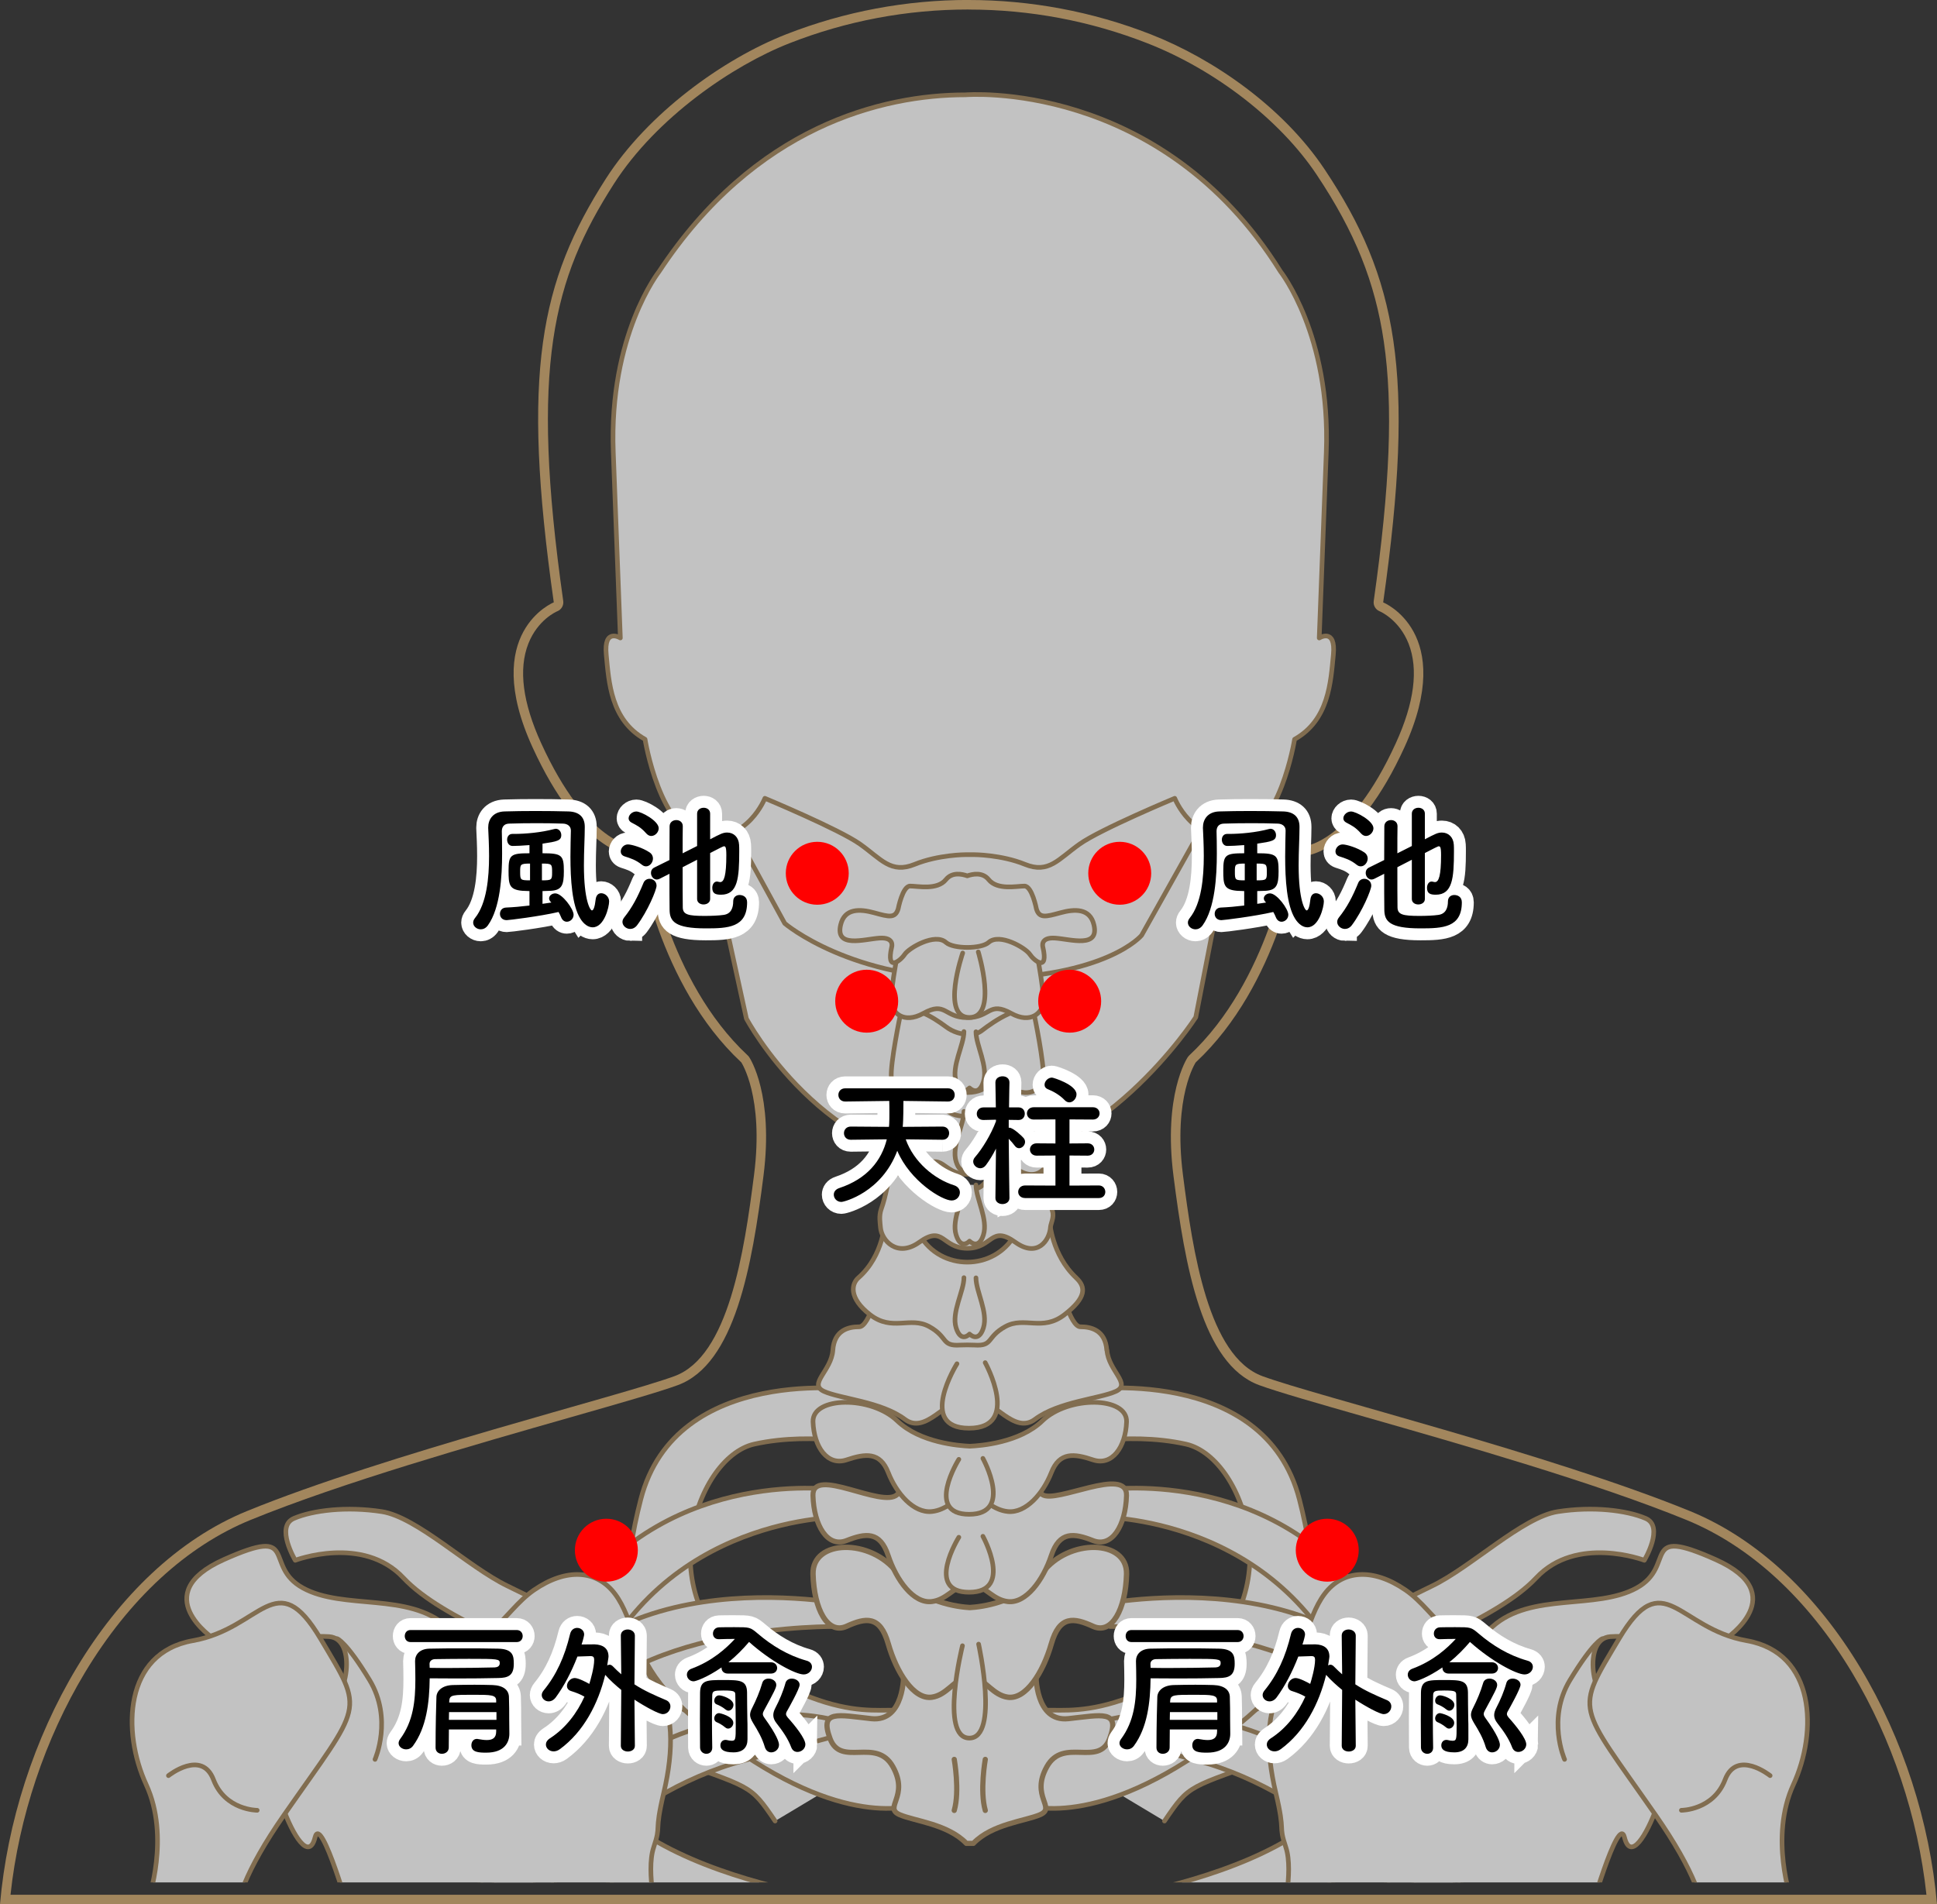 <?xml version="1.0" encoding="UTF-8"?><svg id="_イヤー_2" xmlns="http://www.w3.org/2000/svg" xmlns:xlink="http://www.w3.org/1999/xlink" viewBox="0 0 405.57 398.82"><rect x="0" y="0" width="405.57" height="398.82" fill="#333333" stroke="none"/><defs><style>.cls-1{opacity:.7;}.cls-2{stroke-width:1.05px;}.cls-2,.cls-3,.cls-4,.cls-5,.cls-6{stroke:#a2865d;stroke-linecap:round;stroke-linejoin:round;}.cls-2,.cls-3,.cls-4,.cls-6{fill:#fff;}.cls-3{stroke-width:1.09px;}.cls-7{fill:#a2865d;}.cls-4,.cls-5{stroke-width:.97px;}.cls-8{clip-path:url(#clippath);}.cls-9,.cls-5,.cls-10{fill:none;}.cls-10{stroke:#fff;stroke-width:5px;}.cls-6{stroke-width:1.13px;}.cls-11{fill:red;}</style><clipPath id="clippath"><rect class="cls-9" x="26.55" y="19.3" width="352.47" height="374.94"/></clipPath></defs><g id="_イヤー_1-2"><g><g><g><g class="cls-1"><g class="cls-8"><g><g><g><path class="cls-4" d="M176.45,372.9c-12.17-7.08-39.05-14.72-45-22.92-5.94-8.21-16.98-13.87-25.19-17.83-8.21-3.96-18.96-14.43-26.32-15.57-7.36-1.13-14.43-.28-18.4,1.42-3.96,1.7,.28,8.77,.28,8.77,0,0,14.15-5.38,22.64,3.68s28.3,15,33.96,20.94,1.7,9.62,20.38,16.41c18.68,6.79,18.11,5.66,23.49,13.58"/><path class="cls-4" d="M229.66,372.9c12.17-7.08,39.05-14.72,45-22.92,5.94-8.21,16.98-13.87,25.19-17.83s18.96-14.43,26.32-15.57,14.43-.28,18.4,1.42-.28,8.77-.28,8.77c0,0-14.15-5.38-22.64,3.68s-28.3,15-33.96,20.94-1.7,9.62-20.38,16.41c-18.68,6.79-18.11,5.66-23.49,13.58"/></g><g><g><path class="cls-4" d="M179.72,291.12s-38.21-5.66-45.56,22.92c-7.36,28.58,.57,40.19,23.77,54.9,23.21,14.72,35.38,8.49,35.38,8.49,0,0,7.08-11.89,.57-17.26s-12.17,3.4-35.38-10.19c-23.21-13.58-13.3-44.71-.57-47.54,12.74-2.83,26.04,.57,26.04,.57l-4.25-11.89Z"/><path class="cls-4" d="M226.51,291.12s38.21-5.66,45.56,22.92c7.36,28.58-.57,40.19-23.77,54.9s-35.38,8.49-35.38,8.49c0,0-7.08-11.89-.57-17.26,6.51-5.38,12.17,3.4,35.38-10.19,23.21-13.58,13.3-44.71,.57-47.54-12.74-2.83-26.04,.57-26.04,.57l4.25-11.89Z"/></g><g><path class="cls-4" d="M175.47,312.06s-34.53-5.38-55.47,23.49c-20.94,28.87-7.36,47.83,7.92,58.86,15.28,11.04,45.28,14.15,45.28,14.15l4.25-10.47s-69.05-8.49-54.05-44.71c15-36.22,52.92-35.66,52.92-35.66l-.85-5.66Z"/><path class="cls-4" d="M230.97,312.06s34.53-5.38,55.47,23.49c20.94,28.87,7.36,47.83-7.92,58.86s-45.28,14.15-45.28,14.15l-4.25-10.47s69.05-8.49,54.05-44.71c-15-36.22-52.92-35.66-52.92-35.66l.85-5.66Z"/></g><g><path class="cls-4" d="M179.44,336.4s-54.34-12.17-71.32,26.32c-16.98,38.49,10.19,51.51,10.19,51.51l6.23-8.49s-26.91-6.6-7.08-42.73c12.74-23.21,57.73-22.36,57.73-22.36l4.25-4.25Z"/><path class="cls-4" d="M228.19,336.4s54.34-12.17,71.32,26.32-10.19,51.51-10.19,51.51l-6.23-8.49s26.91-6.6,7.08-42.73c-12.74-23.21-57.73-22.36-57.73-22.36l-4.25-4.25Z"/></g><g><path class="cls-4" d="M175.47,360.45s-19.24-6.51-44.43,8.21c-25.19,14.72-33.68,30.28-33.68,30.28h14.72s16.41-22.92,43.87-30.28l21.23-5.66-1.7-2.55Z"/><path class="cls-4" d="M230.94,360.45s19.24-6.51,44.43,8.21,33.68,30.28,33.68,30.28h-14.72s-16.41-22.92-43.87-30.28l-21.23-5.66,1.7-2.55Z"/></g></g><g><g><g><path class="cls-3" d="M223.69,359.94c-6.99,.76-6.78-9.3-6.78-9.3l-13.12-1.52h-1.46l-13.12,1.52s.21,10.06-6.78,9.3c-6.99-.76-10.89-1.9-8.63,4.18,2.26,6.07,9.66-.38,13.15,5.88,3.49,6.26-2.05,8.54,1.44,10.06,3.06,1.33,10.04,1.93,13.95,6h1.46c3.9-4.07,10.89-4.67,13.95-6,3.49-1.52-2.05-3.8,1.44-10.06,3.49-6.26,10.89,.19,13.15-5.88,2.26-6.07-1.64-4.93-8.63-4.18Z"/><path class="cls-6" d="M218.24,329.4c-4.73,6.27-12.96,7.15-15.18,7.27-2.22-.12-10.45-1-15.18-7.27-5.5-7.29-17.84-7.03-17.65,.26s3.04,12.76,7.02,10.94c3.99-1.82,7.02-2.34,8.73,3.65,1.71,5.99,5.31,11.72,9.11,11.2,3.06-.42,4.64-3.54,7.02-4.06h1.89c2.39,.52,3.97,3.64,7.02,4.06,3.8,.52,7.4-5.21,9.11-11.2s4.75-5.47,8.73-3.65c3.99,1.82,6.83-3.65,7.02-10.94,.19-7.29-12.15-7.55-17.65-.26Z"/><path class="cls-2" d="M218.24,313c-15.17-11.29-12.4,1.28-14.62,1.38-2.22-.11-1.98-14.54-15.75-1.38-3.13,3-17.84-6.05-17.65,.22s3.04,10.99,7.02,9.42c3.99-1.57,7.02-2.02,8.73,3.14,1.71,5.16,5.31,10.09,9.11,9.64,3.06-.36,4.64-3.05,7.02-3.5h1.89c2.39,.44,3.97,3.13,7.02,3.5,3.8,.45,7.4-4.48,9.11-9.64s4.75-4.71,8.73-3.14c3.99,1.57,6.83-3.14,7.02-9.42s-14.9,1.82-17.65-.22Z"/><path class="cls-4" d="M218.24,297.58c-4.73,4.57-12.96,5.21-15.18,5.3-2.22-.09-10.45-.73-15.18-5.3-5.5-5.31-17.84-5.12-17.65,.19,.19,5.31,3.04,9.3,7.02,7.97,3.99-1.33,7.02-1.71,8.73,2.66,1.71,4.37,5.31,8.54,9.11,8.16,3.06-.31,4.64-2.58,7.02-2.96h1.89c2.39,.38,3.97,2.65,7.02,2.96,3.8,.38,7.4-3.8,9.11-8.16s4.75-3.99,8.73-2.66c3.99,1.33,6.83-2.66,7.02-7.97,.19-5.31-12.15-5.5-17.65-.19Z"/><g><path class="cls-4" d="M147.15,171.53l9.13,41.79s16.33,30.72,46.49,30.72c27.67,0,47.6-30.99,47.6-30.99l8.58-44s-17.71-9.13-53.13-9.13-58.67,11.62-58.67,11.62Z"/><path class="cls-4" d="M152.96,172.63l11.35,20.76s13.84,11.9,40.68,11.62c26.84-.28,34.04-9.13,34.04-9.13l14.11-25.18s-9.41-13.84-30.16-13.84-44.83-1.94-56.18,3.6c-11.35,5.53-13.84,12.18-13.84,12.18Z"/><path class="cls-4" d="M276.22,133.61s.55-14.39,1.48-38.93c.92-24.54-9.59-37.82-9.59-37.82-25.23-40.41-65.95-37-65.96-37-17.41,0-44.11,6.58-64.15,37,0,0-10.52,13.28-9.59,37.82,.92,24.54,1.48,38.93,1.48,38.93,0,0-3.51-2.21-2.95,3.51,.55,5.72,.92,13.65,8.12,17.71,0,0,3.14,19.56,12.36,20.48,9.22,.92,12.73-8.12,12.73-8.12,0,0,15.5,6.46,19.92,9.59,4.43,3.14,6.46,6.27,11.44,4.24,4.98-2.03,10.7-2.03,10.7-2.03h1.7s5.72,0,10.7,2.03c4.98,2.03,7.01-1.11,11.44-4.24,4.43-3.14,19.92-9.59,19.92-9.59,0,0,3.51,9.04,12.73,8.12,9.22-.92,12.36-20.48,12.36-20.48,7.2-4.06,7.56-11.99,8.12-17.71,.55-5.72-2.95-3.51-2.95-3.51Z"/></g><g><path class="cls-4" d="M231.74,282.79c-.31-4.3-3.38-4.92-5.53-4.92s-4.3-8.91-4.3-8.91l-18.85,2.36-18.85-2.36s-2.15,8.91-4.3,8.91-5.23,.61-5.53,4.92-5.23,7.07-1.84,8.61,11.99,2.15,16.91,5.84c4.37,3.28,8.49-4.11,12.81-4.3h1.64c4.31,.19,8.44,7.57,12.81,4.3,4.92-3.69,13.53-4.3,16.91-5.84,3.38-1.54-1.54-4.3-1.84-8.61Z"/><path class="cls-4" d="M225.34,267.62c-5.19-4.85-5.57-11.87-5.57-11.87,0,0-4.33-5.25-6.49,1.1-.21,.62-.49,1.21-.81,1.78-4.34,7.6-15.54,7.6-19.88,0-.33-.57-.6-1.17-.81-1.78-2.16-6.35-6.49-1.1-6.49-1.1,0,0-.22,7.19-5.57,11.87-1.37,1.2-2.16,4.14,2.47,7.73,4.64,3.59,8.35,.28,12.37,2.48,4.02,2.21,2.47,4.14,6.49,3.87,.64-.04,2.32-.04,2.95,0,4.02,.28,2.47-1.66,6.49-3.87,4.02-2.21,7.73,1.1,12.37-2.48,4.64-3.59,4.54-5.8,2.47-7.73Z"/><path class="cls-4" d="M217.89,238.47c-2.34-4.36-8.16-.23-9.4,4.61-.26,1.01-1.41,4.36-3.21,5.49-1.55,.97-4.38,.83-5.65,.3-2.72-1.14-2.97-3.24-3.39-5.44-.92-4.8-7.03-8.74-9.06-4.96,0,0-.79,9.54-2.66,14.73-.53,1.47-.23,2.95-.17,3.81,.19,2.77,3.51,6.46,8.12,3.16,5.17-3.7,4.71,1.22,10.03,1.27h.07c5.32-.05,4.86-4.97,10.03-1.27,4.62,3.31,7.16-.39,7.35-3.16,.05-.74,.82-2.13,.41-3.35-1.87-5.64-2.47-15.18-2.47-15.18Z"/><path class="cls-4" d="M217.89,222.97c-2.34-4.36-8.16-.23-9.4,4.61-.26,1.01-1.41,4.36-3.21,5.49-1.55,.97-4.38,.83-5.65,.3-2.72-1.14-2.97-3.24-3.39-5.44-.92-4.8-7.03-8.74-9.06-4.96,0,0-2.34,14.46-2.06,18.53,.19,2.77,2.73,6.47,7.35,3.16,5.17-3.7,4.71,1.22,10.03,1.27h.07c5.32-.05,4.86-4.97,10.03-1.27,4.62,3.31,7.16-.39,7.35-3.16,.28-4.07-2.06-18.53-2.06-18.53Z"/><path class="cls-4" d="M216.57,212.57c-2.14-3.08-8.52,1.35-10.99,3.26-.68,.52-1.5,.81-2.35,.83h-.06c-1.84,.04-3.64-.52-5.11-1.63-2.82-2.11-7.69-5.13-9.55-2.46,0,0-2.14,10.22-1.88,13.1,.17,1.96,2.5,4.57,6.71,2.24,4.72-2.62,4.3,.86,9.16,.9h.07c4.86-.03,4.44-3.51,9.16-.9,4.22,2.34,6.54-.28,6.71-2.24,.25-2.87-1.88-13.1-1.88-13.1Z"/><path class="cls-4" d="M216.57,196.89c-2.68-3.86-8.62-5.09-14-5.2h-.07c-5.38,.11-11.32,1.35-14,5.2,0,0-2.14,10.22-1.88,13.1,.17,1.96,2.5,4.57,6.71,2.24,4.72-2.62,4.3,.86,9.16,.9h.07c4.86-.03,4.44-3.51,9.16-.9,4.22,2.34,6.54-.28,6.71-2.24,.25-2.87-1.88-13.1-1.88-13.1Z"/><path class="cls-4" d="M229.04,193.67c-.83-3.48-4.01-3.33-7.04-2.5-3.03,.83-4.39,1.21-5-.83,0,0-.91-4.77-2.5-4.77s-5.68,.91-7.5-1.36c-1.28-1.6-3.36-1.17-4.47-.78-1.11-.39-3.18-.83-4.47,.78-1.82,2.27-5.91,1.36-7.5,1.36s-2.5,4.77-2.5,4.77c-.61,2.04-1.97,1.67-5,.83-3.03-.83-6.21-.98-7.04,2.5-1.19,4.97,4.85,3.03,8.1,2.8,3.26-.23,2.58,1.89,2.58,1.89-1.21,5.3,1.82,2.88,2.73,1.51,.91-1.36,6.36-4.54,8.63-2.5,1.56,1.4,7.38,1.4,8.94,0,2.27-2.04,7.73,1.14,8.63,2.5,.91,1.36,3.94,3.79,2.73-1.51,0,0-.68-2.12,2.58-1.89,3.26,.23,9.29,2.17,8.1-2.8Z"/></g><path class="cls-4" d="M201.57,199.59s-4.65,13.5,1.4,13.5,1.86-13.73,1.86-13.73"/><path class="cls-4" d="M200.37,285.61s-8.44,13.5,2.53,13.5,3.38-13.73,3.38-13.73"/><path class="cls-4" d="M201.83,216.04c0,2.86-2.66,7.25-1.64,10.51,1.02,3.27,2.81,1.3,2.81,1.3,0,0,1.89,1.96,2.91-1.3,1.02-3.27-1.56-7.61-1.56-10.47"/><path class="cls-4" d="M201.83,232.77c0,2.86-2.66,7.25-1.64,10.51,1.02,3.27,2.81,1.3,2.81,1.3,0,0,1.89,1.96,2.91-1.3,1.02-3.27-1.56-7.61-1.56-10.47"/><path class="cls-4" d="M201.83,248.12c0,2.86-2.66,7.25-1.64,10.51,1.02,3.27,2.81,1.3,2.81,1.3,0,0,1.89,1.96,2.91-1.3,1.02-3.27-1.56-7.61-1.56-10.47"/><path class="cls-4" d="M201.83,267.58c0,2.86-2.66,7.25-1.64,10.51,1.02,3.27,2.81,1.3,2.81,1.3,0,0,1.89,1.96,2.91-1.3,1.02-3.27-1.56-7.61-1.56-10.47"/></g><path class="cls-4" d="M200.76,305.63s-7.19,11.51,2.16,11.51,2.88-11.71,2.88-11.71"/><path class="cls-4" d="M200.76,321.95s-7.19,11.51,2.16,11.51,2.88-11.71,2.88-11.71"/><path class="cls-4" d="M201.52,344.67s-4.82,19.34,1.45,19.34,1.93-19.68,1.93-19.68"/></g><g><path class="cls-3" d="M199.8,368.47s1.18,6.61,0,10.69"/><path class="cls-3" d="M206.3,368.47s-1.18,6.61,0,10.69"/></g></g></g><g><g><path class="cls-4" d="M44.74,343.19s-14.01-9.34,2.12-16.56c16.13-7.22,8.07,1.27,16.56,5.94s22.07,.85,30.14,8.07,11.46-2.97,18.25-7.64c6.79-4.67,13.16-4.25,16.98,.85s4.67,14.01,8.49,19.1c3.82,5.09,3.82,13.58,1.7,22.5s-.42,6.37-2.12,11.46,.85,15.28,.85,15.28H73.61s-6.37-22.5-7.64-17.4-4.67-.42-6.79-6.37,4.25-21.65,8.91-21.65,6.79-13.58,.85-14.01c-5.94-.42-16.56,1.7-18.68,4.25s-5.52-3.82-5.52-3.82Z"/><path class="cls-5" d="M78.52,368.47s3.77-8.49-1.13-16.6c-4.91-8.11-6.79-8.68-6.79-8.68"/></g><g><path class="cls-4" d="M361.36,343.19s14.01-9.34-2.12-16.56c-16.13-7.22-8.07,1.27-16.56,5.94-8.49,4.67-22.07,.85-30.14,8.07-8.07,7.22-11.46-2.97-18.25-7.64s-13.16-4.25-16.98,.85c-3.82,5.09-4.67,14.01-8.49,19.1-3.82,5.09-3.82,13.58-1.7,22.5s.42,6.37,2.12,11.46-.85,15.28-.85,15.28h64.1s6.37-22.5,7.64-17.4,4.67-.42,6.79-6.37c2.12-5.94-4.25-21.65-8.91-21.65s-6.79-13.58-.85-14.01c5.94-.42,16.56,1.7,18.68,4.25s5.52-3.82,5.52-3.82Z"/><path class="cls-5" d="M327.59,368.47s-3.77-8.49,1.13-16.6c4.91-8.11,6.79-8.68,6.79-8.68"/></g></g><g><path class="cls-4" d="M31.03,397.95s4.67-13.16-.42-24.2c-5.09-11.04-4.67-27.59,9.76-30.14,14.43-2.55,17.4-16.13,26.74-.42,9.34,15.71,8.91,13.16-7.64,36.93-16.56,23.77-8.07,27.59-8.07,27.59l-20.38-9.76Z"/><path class="cls-4" d="M375.08,397.95s-4.67-13.16,.42-24.2c5.09-11.04,4.67-27.59-9.76-30.14s-17.4-16.13-26.74-.42c-9.34,15.71-8.91,13.16,7.64,36.93,16.56,23.77,8.07,27.59,8.07,27.59l20.38-9.76Z"/></g></g><path class="cls-5" d="M35.27,371.87s6.98-5.57,9.43,.85,9.15,6.41,9.15,6.41"/><path class="cls-5" d="M370.63,371.87s-6.98-5.57-9.43,.85-9.15,6.41-9.15,6.41"/></g></g><path class="cls-7" d="M202.79,2c12.89,0,25.49,2.38,37.45,7.06,14.28,5.59,27.86,16.14,35.44,27.52,8.03,12.04,12.24,22.51,14.07,34.99,1.96,13.39,1.31,30.14-2.12,54.31-.13,.9,.38,1.78,1.22,2.13,.17,.07,4.12,1.78,6.09,6.81,2.09,5.35,1.19,12.36-2.69,20.84-9.65,21.13-19.16,21.74-20.22,21.74h-.05s-.02,0,0,0c-.07,0-.14-.01-.21-.01-.98,0-1.83,.72-1.98,1.71-.04,.26-3.99,26.27-20.79,41.94-.11,.11-.21,.22-.3,.35-.21,.32-5.15,7.95-3,24.85,2.41,18.9,5.97,39.44,17.94,43.85,3.9,1.43,12.04,3.76,22.36,6.71,20.21,5.78,47.9,13.69,67.07,21.51,13.42,5.48,25.43,16.54,34.72,32,8.33,13.85,13.82,30.29,15.57,46.51H2.2c1.75-16.23,7.24-32.66,15.57-46.51,9.3-15.46,21.3-26.52,34.72-32,19.17-7.83,46.86-15.74,67.07-21.51,10.32-2.95,18.47-5.28,22.36-6.71,11.97-4.41,15.54-24.94,17.94-43.85,2.15-16.9-2.78-24.54-3-24.85-.09-.13-.19-.25-.3-.35-16.8-15.66-20.75-41.68-20.79-41.94-.14-.99-.96-1.72-1.94-1.72-.07,0-.14,0-.21,.01-.02,0-.05,0-.09,0-1.05,0-10.57-.61-20.22-21.74-3.87-8.48-4.78-15.49-2.69-20.84,1.97-5.03,5.92-6.74,6.08-6.8,.85-.34,1.36-1.23,1.23-2.14-7-49.3-2.15-67.46,10.63-87.4,8.89-13.86,24.86-24.76,36.76-29.42,11.96-4.69,24.57-7.06,37.45-7.06m0-2c-12.96,0-25.93,2.4-38.18,7.2-13.21,5.18-28.94,16.53-37.71,30.2-13.79,21.51-17.77,40.59-10.93,88.76,0,0-15.46,6.24-4.46,30.33,10.01,21.92,20.27,22.9,22.04,22.9,.17,0,.27,0,.27,0,0,0,3.87,26.76,21.41,43.11,0,0,4.76,7.14,2.68,23.49-2.08,16.35-5.35,38.06-16.65,42.22-11.3,4.16-60.36,16.35-89.5,28.25C22.6,328.35,2.97,364.63,0,398.82H405.57c-2.97-34.19-22.6-70.47-51.74-82.36-29.14-11.89-78.2-24.08-89.5-28.25-11.3-4.16-14.57-25.87-16.65-42.22-2.08-16.35,2.68-23.49,2.68-23.49,17.54-16.35,21.41-43.11,21.41-43.11,0,0,.09,0,.27,0,1.76,0,12.02-.98,22.03-22.9,11-24.08-4.46-30.33-4.46-30.33,6.84-48.17,2.9-67.94-12.26-90.69-8.64-12.97-23.16-23.09-36.38-28.27-12.26-4.8-25.22-7.2-38.18-7.2h0Z"/></g><g><g><circle class="cls-11" cx="126.96" cy="324.66" r="6.59"/><g><g><path class="cls-10" d="M86.49,365.62c-.39,.54-.93,.75-1.44,.75-.84,0-1.59-.57-1.59-1.29,0-.27,.09-.54,.3-.84,2.79-3.75,3.21-8.04,3.21-12.54,0-1.26-.03-2.52-.06-3.78v-.06c0-1.35,.96-2.52,2.97-2.58,2.1-.06,4.59-.06,7.11-.06s5.07,0,7.29,.06c3.15,.06,3.3,1.53,3.3,3.18,0,2.52-1.26,2.94-3.27,2.97-2.58,.06-5.46,.09-8.64,.09-1.83,0-3.72-.03-5.7-.03-.06,5.13-.69,10.32-3.48,14.13Zm-.54-21.72c-.81,0-1.2-.63-1.2-1.26s.39-1.26,1.2-1.26h22.26c.81,0,1.23,.63,1.23,1.26s-.42,1.26-1.23,1.26h-22.26Zm4.02,5.4c1.47,.03,2.88,.03,4.26,.03,3.48,0,6.6-.06,9.33-.12,.45-.03,1.08-.15,1.08-.9,0-.87-.36-.9-6.45-.9-2.46,0-4.86,.03-7.05,.06-.69,0-1.2,.39-1.2,.99v.06l.03,.78Zm16.68,13.77v.06c0,1.71-.99,3.93-4.83,3.93-1.56,0-3.12-.06-3.12-1.56,0-.66,.39-1.32,1.14-1.32,.06,0,.15,0,.24,.03,.66,.12,1.29,.21,1.86,.21,1.11,0,1.95-.39,1.95-1.77v-.45h-9.9c0,1.35-.03,2.7-.03,3.78,0,.87-.72,1.32-1.44,1.32-.66,0-1.32-.42-1.32-1.29,0-4.56,.12-9,.18-10.65,.06-1.23,1.17-2.4,3.45-2.46,1.38-.03,2.94-.06,4.53-.06,1.29,0,2.58,.03,3.78,.06,2.34,.09,3.36,1.11,3.42,2.43,.06,1.35,.06,3.6,.06,4.77l.03,2.97Zm-2.7-4.5h-9.93c0,.54-.03,1.08-.03,1.62h9.96v-1.62Zm-.06-2.43c0-1.17-1.08-1.2-4.71-1.2-4.26,0-5.01,0-5.1,1.2l-.03,.42h9.84v-.42Z"/><path class="cls-10" d="M130.08,353.92c-1.14-.93-2.28-1.95-3.33-3.12l-.03-.03c-1.47,6.03-4.5,11.91-9.51,15.57-.45,.33-.9,.45-1.29,.45-.93,0-1.62-.66-1.62-1.44,0-.42,.24-.9,.84-1.29,3.36-2.16,5.73-5.4,7.23-8.73-.9-.51-1.74-.84-2.79-1.17-.6-.18-.87-.6-.87-1.08,0-.78,.72-1.65,1.62-1.65,.78,0,2.43,.87,3.06,1.23,.24-.75,1.02-3.42,1.02-5.04,0-.54-.18-.78-.75-.78h-.09s-1.5,.06-2.67,.09c-1.26,3.27-2.85,6.27-4.53,8.55-.45,.6-.99,.84-1.5,.84-.78,0-1.44-.6-1.44-1.32,0-.3,.12-.63,.39-.96,2.64-3.21,4.41-7.05,5.55-11.85,.21-.87,.84-1.26,1.47-1.26,.75,0,1.47,.54,1.47,1.38,0,.15-.18,1.05-.54,2.1,1.14-.03,2.28-.03,2.76-.03,1.65,.06,2.88,.78,2.88,2.55,0,.09,0,.18-.27,1.86,.15-.09,.33-.15,.48-.15,.24,0,.48,.12,.69,.33,.6,.63,1.2,1.17,1.77,1.68l-.09-8.1v-.03c0-.84,.72-1.26,1.44-1.26s1.5,.45,1.5,1.29l-.09,10.2c2.07,1.35,4.2,2.28,6.6,3.3,.66,.27,.93,.81,.93,1.32,0,.81-.63,1.62-1.59,1.62-.84,0-3.75-1.59-5.94-3.03l.09,9.66c0,.81-.75,1.2-1.47,1.2s-1.47-.39-1.47-1.2l.09-11.7Z"/><path class="cls-10" d="M152.4,350.5c-.87,0-1.32-.57-1.32-1.17v-.12c-3.09,2.13-5.43,2.91-5.85,2.91-.84,0-1.41-.69-1.41-1.38,0-.51,.3-1.02,.96-1.26,4.38-1.62,7.29-4.29,9.09-6.24-1.23,0-2.52,.03-3.33,.06h-.06c-.81,0-1.2-.57-1.2-1.17,0-.63,.42-1.29,1.29-1.32,.99-.03,2.13-.03,3.24-.03,3.18,0,3.27,0,4.86,1.35,2.88,2.46,6.27,4.56,10.23,5.67,.78,.21,1.11,.75,1.11,1.29,0,.78-.69,1.59-1.74,1.59-1.68,0-6.87-2.73-11.43-6.81-1.2,1.41-2.64,2.91-4.32,4.26h8.88c.87,0,1.32,.6,1.32,1.2s-.45,1.17-1.32,1.17h-9Zm-3.27,15.54c0,.84-.6,1.26-1.23,1.26s-1.29-.45-1.32-1.29c0-1.65-.03-3.72-.03-5.79s.03-4.14,.03-5.76c.06-2.61,1.47-2.61,4.89-2.61s4.89,.03,4.95,2.55c0,.45,.03,4.74,.06,5.7,.03,.51,.03,1.32,.03,2.13v2.04c0,1.65-.9,2.73-2.94,2.73-2.25,0-2.73-.72-2.73-1.47,0-.6,.39-1.14,1.05-1.14,.09,0,.21,0,.3,.03,.36,.09,.69,.15,.99,.15,.84,0,.87-.27,.87-3.18,0-2.1-.06-4.68-.09-6.39,0-.75-.12-.96-2.49-.96-2.04,0-2.28,.12-2.34,.96-.03,1.29-.06,3.03-.06,4.83,0,2.19,.03,4.47,.06,6.18v.03Zm2.79-8.01c-.72-.6-1.47-.93-1.86-1.08-.36-.12-.51-.45-.51-.78,0-.51,.39-1.11,1.02-1.11s3,.75,3,1.98c0,.63-.48,1.23-1.05,1.23-.21,0-.39-.09-.6-.24Zm-.06,3.75c-.72-.6-1.44-.96-1.83-1.11-.33-.15-.48-.45-.48-.78,0-.51,.39-1.11,1.02-1.11,.12,0,2.97,.63,2.97,2.04,0,.63-.51,1.2-1.08,1.2-.18,0-.39-.06-.6-.24Zm9.63,5.22c-.57,0-1.11-.33-1.35-1.11-.57-1.92-1.44-3.39-2.49-5.1-.39-.66-.6-1.17-.6-1.65s.18-.96,.48-1.53c.75-1.47,1.56-3.36,2.07-5.13,.18-.66,.75-.93,1.32-.93,.78,0,1.62,.51,1.62,1.32,0,.6-.45,1.44-2.61,5.43-.15,.27-.21,.48-.21,.66,0,.3,.15,.54,.36,.84,2.61,3.6,3.03,5.1,3.03,5.61,0,.93-.81,1.59-1.62,1.59Zm7.14-1.68c0,.93-.84,1.59-1.65,1.59-.54,0-1.05-.27-1.32-.99-.69-1.83-1.8-3.39-3.06-5.01-.48-.6-.69-1.17-.69-1.71,0-.51,.18-1.02,.48-1.59,.78-1.47,1.62-3.45,2.07-5.13,.18-.66,.75-.93,1.32-.93,.81,0,1.65,.51,1.65,1.29,0,.84-2.31,4.92-2.61,5.46-.18,.27-.24,.51-.24,.69,0,.24,.15,.45,.36,.72,1.47,1.62,3.69,4.38,3.69,5.61Z"/></g><g><path d="M86.49,365.62c-.39,.54-.93,.75-1.44,.75-.84,0-1.59-.57-1.59-1.29,0-.27,.09-.54,.3-.84,2.79-3.75,3.21-8.04,3.21-12.54,0-1.26-.03-2.52-.06-3.78v-.06c0-1.35,.96-2.52,2.97-2.58,2.1-.06,4.59-.06,7.11-.06s5.07,0,7.29,.06c3.15,.06,3.3,1.53,3.3,3.18,0,2.52-1.26,2.94-3.27,2.97-2.58,.06-5.46,.09-8.64,.09-1.83,0-3.72-.03-5.7-.03-.06,5.13-.69,10.32-3.48,14.13Zm-.54-21.72c-.81,0-1.2-.63-1.2-1.26s.39-1.26,1.2-1.26h22.26c.81,0,1.23,.63,1.23,1.26s-.42,1.26-1.23,1.26h-22.26Zm4.02,5.4c1.47,.03,2.88,.03,4.26,.03,3.48,0,6.6-.06,9.33-.12,.45-.03,1.08-.15,1.08-.9,0-.87-.36-.9-6.45-.9-2.46,0-4.86,.03-7.05,.06-.69,0-1.2,.39-1.2,.99v.06l.03,.78Zm16.68,13.77v.06c0,1.71-.99,3.93-4.83,3.93-1.56,0-3.12-.06-3.12-1.56,0-.66,.39-1.32,1.14-1.32,.06,0,.15,0,.24,.03,.66,.12,1.29,.21,1.86,.21,1.11,0,1.95-.39,1.95-1.77v-.45h-9.9c0,1.35-.03,2.7-.03,3.78,0,.87-.72,1.32-1.44,1.32-.66,0-1.32-.42-1.32-1.29,0-4.56,.12-9,.18-10.65,.06-1.23,1.17-2.4,3.45-2.46,1.38-.03,2.94-.06,4.53-.06,1.29,0,2.58,.03,3.78,.06,2.34,.09,3.36,1.11,3.42,2.43,.06,1.35,.06,3.6,.06,4.77l.03,2.97Zm-2.7-4.5h-9.93c0,.54-.03,1.08-.03,1.62h9.96v-1.62Zm-.06-2.43c0-1.17-1.08-1.2-4.71-1.2-4.26,0-5.01,0-5.1,1.2l-.03,.42h9.84v-.42Z"/><path d="M130.08,353.92c-1.14-.93-2.28-1.95-3.33-3.12l-.03-.03c-1.47,6.03-4.5,11.91-9.51,15.57-.45,.33-.9,.45-1.29,.45-.93,0-1.62-.66-1.62-1.44,0-.42,.24-.9,.84-1.29,3.36-2.16,5.73-5.4,7.23-8.73-.9-.51-1.74-.84-2.79-1.17-.6-.18-.87-.6-.87-1.08,0-.78,.72-1.65,1.62-1.65,.78,0,2.43,.87,3.06,1.23,.24-.75,1.02-3.42,1.02-5.04,0-.54-.18-.78-.75-.78h-.09s-1.5,.06-2.67,.09c-1.26,3.27-2.85,6.27-4.53,8.55-.45,.6-.99,.84-1.5,.84-.78,0-1.44-.6-1.44-1.32,0-.3,.12-.63,.39-.96,2.64-3.21,4.41-7.05,5.55-11.85,.21-.87,.84-1.26,1.47-1.26,.75,0,1.47,.54,1.47,1.38,0,.15-.18,1.05-.54,2.1,1.14-.03,2.28-.03,2.76-.03,1.65,.06,2.88,.78,2.88,2.55,0,.09,0,.18-.27,1.86,.15-.09,.33-.15,.48-.15,.24,0,.48,.12,.69,.33,.6,.63,1.2,1.17,1.77,1.68l-.09-8.1v-.03c0-.84,.72-1.26,1.44-1.26s1.5,.45,1.5,1.29l-.09,10.2c2.07,1.35,4.2,2.28,6.6,3.3,.66,.27,.93,.81,.93,1.32,0,.81-.63,1.62-1.59,1.62-.84,0-3.75-1.59-5.94-3.03l.09,9.66c0,.81-.75,1.2-1.47,1.2s-1.47-.39-1.47-1.2l.09-11.7Z"/><path d="M152.4,350.5c-.87,0-1.32-.57-1.32-1.17v-.12c-3.09,2.13-5.43,2.91-5.85,2.91-.84,0-1.41-.69-1.41-1.38,0-.51,.3-1.02,.96-1.26,4.38-1.62,7.29-4.29,9.09-6.24-1.23,0-2.52,.03-3.33,.06h-.06c-.81,0-1.2-.57-1.2-1.17,0-.63,.42-1.29,1.29-1.32,.99-.03,2.13-.03,3.24-.03,3.18,0,3.27,0,4.86,1.35,2.88,2.46,6.27,4.56,10.23,5.67,.78,.21,1.11,.75,1.11,1.29,0,.78-.69,1.59-1.74,1.59-1.68,0-6.87-2.73-11.43-6.81-1.2,1.41-2.64,2.91-4.32,4.26h8.88c.87,0,1.32,.6,1.32,1.2s-.45,1.17-1.32,1.17h-9Zm-3.27,15.54c0,.84-.6,1.26-1.23,1.26s-1.29-.45-1.32-1.29c0-1.65-.03-3.72-.03-5.79s.03-4.14,.03-5.76c.06-2.61,1.47-2.61,4.89-2.61s4.89,.03,4.95,2.55c0,.45,.03,4.74,.06,5.7,.03,.51,.03,1.32,.03,2.13v2.04c0,1.65-.9,2.73-2.94,2.73-2.25,0-2.73-.72-2.73-1.47,0-.6,.39-1.14,1.05-1.14,.09,0,.21,0,.3,.03,.36,.09,.69,.15,.99,.15,.84,0,.87-.27,.87-3.18,0-2.1-.06-4.68-.09-6.39,0-.75-.12-.96-2.49-.96-2.04,0-2.28,.12-2.34,.96-.03,1.29-.06,3.03-.06,4.83,0,2.19,.03,4.47,.06,6.18v.03Zm2.79-8.01c-.72-.6-1.47-.93-1.86-1.08-.36-.12-.51-.45-.51-.78,0-.51,.39-1.11,1.02-1.11s3,.75,3,1.98c0,.63-.48,1.23-1.05,1.23-.21,0-.39-.09-.6-.24Zm-.06,3.75c-.72-.6-1.44-.96-1.83-1.11-.33-.15-.48-.45-.48-.78,0-.51,.39-1.11,1.02-1.11,.12,0,2.97,.63,2.97,2.04,0,.63-.51,1.2-1.08,1.2-.18,0-.39-.06-.6-.24Zm9.63,5.22c-.57,0-1.11-.33-1.35-1.11-.57-1.92-1.44-3.39-2.49-5.1-.39-.66-.6-1.17-.6-1.65s.18-.96,.48-1.53c.75-1.47,1.56-3.36,2.07-5.13,.18-.66,.75-.93,1.32-.93,.78,0,1.62,.51,1.62,1.32,0,.6-.45,1.44-2.61,5.43-.15,.27-.21,.48-.21,.66,0,.3,.15,.54,.36,.84,2.61,3.6,3.03,5.1,3.03,5.61,0,.93-.81,1.59-1.62,1.59Zm7.14-1.68c0,.93-.84,1.59-1.65,1.59-.54,0-1.05-.27-1.32-.99-.69-1.83-1.8-3.39-3.06-5.01-.48-.6-.69-1.17-.69-1.71,0-.51,.18-1.02,.48-1.59,.78-1.47,1.62-3.45,2.07-5.13,.18-.66,.75-.93,1.32-.93,.81,0,1.65,.51,1.65,1.29,0,.84-2.31,4.92-2.61,5.46-.18,.27-.24,.51-.24,.69,0,.24,.15,.45,.36,.72,1.47,1.62,3.69,4.38,3.69,5.61Z"/></g></g></g><g><circle class="cls-11" cx="277.9" cy="324.66" r="6.59"/><g><g><path class="cls-10" d="M237.43,365.62c-.39,.54-.93,.75-1.44,.75-.84,0-1.59-.57-1.59-1.29,0-.27,.09-.54,.3-.84,2.79-3.75,3.21-8.04,3.21-12.54,0-1.26-.03-2.52-.06-3.78v-.06c0-1.35,.96-2.52,2.97-2.58,2.1-.06,4.59-.06,7.11-.06s5.07,0,7.29,.06c3.15,.06,3.3,1.53,3.3,3.18,0,2.52-1.26,2.94-3.27,2.97-2.58,.06-5.46,.09-8.64,.09-1.83,0-3.72-.03-5.7-.03-.06,5.13-.69,10.32-3.48,14.13Zm-.54-21.72c-.81,0-1.2-.63-1.2-1.26s.39-1.26,1.2-1.26h22.26c.81,0,1.23,.63,1.23,1.26s-.42,1.26-1.23,1.26h-22.26Zm4.02,5.4c1.47,.03,2.88,.03,4.26,.03,3.48,0,6.6-.06,9.33-.12,.45-.03,1.08-.15,1.08-.9,0-.87-.36-.9-6.45-.9-2.46,0-4.86,.03-7.05,.06-.69,0-1.2,.39-1.2,.99v.06l.03,.78Zm16.68,13.77v.06c0,1.71-.99,3.93-4.83,3.93-1.56,0-3.12-.06-3.12-1.56,0-.66,.39-1.32,1.14-1.32,.06,0,.15,0,.24,.03,.66,.12,1.29,.21,1.86,.21,1.11,0,1.95-.39,1.95-1.77v-.45h-9.9c0,1.35-.03,2.7-.03,3.78,0,.87-.72,1.32-1.44,1.32-.66,0-1.32-.42-1.32-1.29,0-4.56,.12-9,.18-10.65,.06-1.23,1.17-2.4,3.45-2.46,1.38-.03,2.94-.06,4.53-.06,1.29,0,2.58,.03,3.78,.06,2.34,.09,3.36,1.11,3.42,2.43,.06,1.35,.06,3.6,.06,4.77l.03,2.97Zm-2.7-4.5h-9.93c0,.54-.03,1.08-.03,1.62h9.96v-1.62Zm-.06-2.43c0-1.17-1.08-1.2-4.71-1.2-4.26,0-5.01,0-5.1,1.2l-.03,.42h9.84v-.42Z"/><path class="cls-10" d="M281.02,353.92c-1.14-.93-2.28-1.95-3.33-3.12l-.03-.03c-1.47,6.03-4.5,11.91-9.51,15.57-.45,.33-.9,.45-1.29,.45-.93,0-1.62-.66-1.62-1.44,0-.42,.24-.9,.84-1.29,3.36-2.16,5.73-5.4,7.23-8.73-.9-.51-1.74-.84-2.79-1.17-.6-.18-.87-.6-.87-1.08,0-.78,.72-1.65,1.62-1.65,.78,0,2.43,.87,3.06,1.23,.24-.75,1.02-3.42,1.02-5.04,0-.54-.18-.78-.75-.78h-.09s-1.5,.06-2.67,.09c-1.26,3.27-2.85,6.27-4.53,8.55-.45,.6-.99,.84-1.5,.84-.78,0-1.44-.6-1.44-1.32,0-.3,.12-.63,.39-.96,2.64-3.21,4.41-7.05,5.55-11.85,.21-.87,.84-1.26,1.47-1.26,.75,0,1.47,.54,1.47,1.38,0,.15-.18,1.05-.54,2.1,1.14-.03,2.28-.03,2.76-.03,1.65,.06,2.88,.78,2.88,2.55,0,.09,0,.18-.27,1.86,.15-.09,.33-.15,.48-.15,.24,0,.48,.12,.69,.33,.6,.63,1.2,1.17,1.77,1.68l-.09-8.1v-.03c0-.84,.72-1.26,1.44-1.26s1.5,.45,1.5,1.29l-.09,10.2c2.07,1.35,4.2,2.28,6.6,3.3,.66,.27,.93,.81,.93,1.32,0,.81-.63,1.62-1.59,1.62-.84,0-3.75-1.59-5.94-3.03l.09,9.66c0,.81-.75,1.2-1.47,1.2s-1.47-.39-1.47-1.2l.09-11.7Z"/><path class="cls-10" d="M303.34,350.5c-.87,0-1.32-.57-1.32-1.17v-.12c-3.09,2.13-5.43,2.91-5.85,2.91-.84,0-1.41-.69-1.41-1.38,0-.51,.3-1.02,.96-1.26,4.38-1.62,7.29-4.29,9.09-6.24-1.23,0-2.52,.03-3.33,.06h-.06c-.81,0-1.2-.57-1.2-1.17,0-.63,.42-1.29,1.29-1.32,.99-.03,2.13-.03,3.24-.03,3.18,0,3.27,0,4.86,1.35,2.88,2.46,6.27,4.56,10.23,5.67,.78,.21,1.11,.75,1.11,1.29,0,.78-.69,1.59-1.74,1.59-1.68,0-6.87-2.73-11.43-6.81-1.2,1.41-2.64,2.91-4.32,4.26h8.88c.87,0,1.32,.6,1.32,1.2s-.45,1.17-1.32,1.17h-9Zm-3.27,15.54c0,.84-.6,1.26-1.23,1.26s-1.29-.45-1.32-1.29c0-1.65-.03-3.72-.03-5.79s.03-4.14,.03-5.76c.06-2.61,1.47-2.61,4.89-2.61s4.89,.03,4.95,2.55c0,.45,.03,4.74,.06,5.7,.03,.51,.03,1.32,.03,2.13v2.04c0,1.65-.9,2.73-2.94,2.73-2.25,0-2.73-.72-2.73-1.47,0-.6,.39-1.14,1.05-1.14,.09,0,.21,0,.3,.03,.36,.09,.69,.15,.99,.15,.84,0,.87-.27,.87-3.18,0-2.1-.06-4.68-.09-6.39,0-.75-.12-.96-2.49-.96-2.04,0-2.28,.12-2.34,.96-.03,1.29-.06,3.03-.06,4.83,0,2.19,.03,4.47,.06,6.18v.03Zm2.79-8.01c-.72-.6-1.47-.93-1.86-1.08-.36-.12-.51-.45-.51-.78,0-.51,.39-1.11,1.02-1.11s3,.75,3,1.98c0,.63-.48,1.23-1.05,1.23-.21,0-.39-.09-.6-.24Zm-.06,3.75c-.72-.6-1.44-.96-1.83-1.11-.33-.15-.48-.45-.48-.78,0-.51,.39-1.11,1.02-1.11,.12,0,2.97,.63,2.97,2.04,0,.63-.51,1.2-1.08,1.2-.18,0-.39-.06-.6-.24Zm9.63,5.22c-.57,0-1.11-.33-1.35-1.11-.57-1.92-1.44-3.39-2.49-5.1-.39-.66-.6-1.17-.6-1.65s.18-.96,.48-1.53c.75-1.47,1.56-3.36,2.07-5.13,.18-.66,.75-.93,1.32-.93,.78,0,1.62,.51,1.62,1.32,0,.6-.45,1.44-2.61,5.43-.15,.27-.21,.48-.21,.66,0,.3,.15,.54,.36,.84,2.61,3.6,3.03,5.1,3.03,5.61,0,.93-.81,1.59-1.62,1.59Zm7.14-1.68c0,.93-.84,1.59-1.65,1.59-.54,0-1.05-.27-1.32-.99-.69-1.83-1.8-3.39-3.06-5.01-.48-.6-.69-1.17-.69-1.71,0-.51,.18-1.02,.48-1.59,.78-1.47,1.62-3.45,2.07-5.13,.18-.66,.75-.93,1.32-.93,.81,0,1.65,.51,1.65,1.29,0,.84-2.31,4.92-2.61,5.46-.18,.27-.24,.51-.24,.69,0,.24,.15,.45,.36,.72,1.47,1.62,3.69,4.38,3.69,5.61Z"/></g><g><path d="M237.43,365.62c-.39,.54-.93,.75-1.44,.75-.84,0-1.59-.57-1.59-1.29,0-.27,.09-.54,.3-.84,2.79-3.75,3.21-8.04,3.21-12.54,0-1.26-.03-2.52-.06-3.78v-.06c0-1.35,.96-2.52,2.97-2.58,2.1-.06,4.59-.06,7.11-.06s5.07,0,7.29,.06c3.15,.06,3.3,1.53,3.3,3.18,0,2.52-1.26,2.94-3.27,2.97-2.58,.06-5.46,.09-8.64,.09-1.83,0-3.72-.03-5.7-.03-.06,5.13-.69,10.32-3.48,14.13Zm-.54-21.72c-.81,0-1.2-.63-1.2-1.26s.39-1.26,1.2-1.26h22.26c.81,0,1.23,.63,1.23,1.26s-.42,1.26-1.23,1.26h-22.26Zm4.02,5.4c1.47,.03,2.88,.03,4.26,.03,3.48,0,6.6-.06,9.33-.12,.45-.03,1.08-.15,1.08-.9,0-.87-.36-.9-6.45-.9-2.46,0-4.86,.03-7.05,.06-.69,0-1.2,.39-1.2,.99v.06l.03,.78Zm16.68,13.77v.06c0,1.71-.99,3.93-4.83,3.93-1.56,0-3.12-.06-3.12-1.56,0-.66,.39-1.32,1.14-1.32,.06,0,.15,0,.24,.03,.66,.12,1.29,.21,1.86,.21,1.11,0,1.95-.39,1.95-1.77v-.45h-9.9c0,1.35-.03,2.7-.03,3.78,0,.87-.72,1.32-1.44,1.32-.66,0-1.32-.42-1.32-1.29,0-4.56,.12-9,.18-10.65,.06-1.23,1.17-2.4,3.45-2.46,1.38-.03,2.94-.06,4.53-.06,1.29,0,2.58,.03,3.78,.06,2.34,.09,3.36,1.11,3.42,2.43,.06,1.35,.06,3.6,.06,4.77l.03,2.97Zm-2.7-4.5h-9.93c0,.54-.03,1.08-.03,1.62h9.96v-1.62Zm-.06-2.43c0-1.17-1.08-1.2-4.71-1.2-4.26,0-5.01,0-5.1,1.2l-.03,.42h9.84v-.42Z"/><path d="M281.02,353.92c-1.14-.93-2.28-1.95-3.33-3.12l-.03-.03c-1.47,6.03-4.5,11.91-9.51,15.57-.45,.33-.9,.45-1.29,.45-.93,0-1.62-.66-1.62-1.44,0-.42,.24-.9,.84-1.29,3.36-2.16,5.73-5.4,7.23-8.73-.9-.51-1.74-.84-2.79-1.17-.6-.18-.87-.6-.87-1.08,0-.78,.72-1.65,1.62-1.65,.78,0,2.43,.87,3.06,1.23,.24-.75,1.02-3.42,1.02-5.04,0-.54-.18-.78-.75-.78h-.09s-1.5,.06-2.67,.09c-1.26,3.27-2.85,6.27-4.53,8.55-.45,.6-.99,.84-1.5,.84-.78,0-1.44-.6-1.44-1.32,0-.3,.12-.63,.39-.96,2.64-3.21,4.41-7.05,5.55-11.85,.21-.87,.84-1.26,1.47-1.26,.75,0,1.47,.54,1.47,1.38,0,.15-.18,1.05-.54,2.1,1.14-.03,2.28-.03,2.76-.03,1.65,.06,2.88,.78,2.88,2.55,0,.09,0,.18-.27,1.86,.15-.09,.33-.15,.48-.15,.24,0,.48,.12,.69,.33,.6,.63,1.2,1.17,1.77,1.68l-.09-8.1v-.03c0-.84,.72-1.26,1.44-1.26s1.5,.45,1.5,1.29l-.09,10.2c2.07,1.35,4.2,2.28,6.6,3.3,.66,.27,.93,.81,.93,1.32,0,.81-.63,1.62-1.59,1.62-.84,0-3.75-1.59-5.94-3.03l.09,9.66c0,.81-.75,1.2-1.47,1.2s-1.47-.39-1.47-1.2l.09-11.7Z"/><path d="M303.34,350.5c-.87,0-1.32-.57-1.32-1.17v-.12c-3.09,2.13-5.43,2.91-5.85,2.91-.84,0-1.41-.69-1.41-1.38,0-.51,.3-1.02,.96-1.26,4.38-1.62,7.29-4.29,9.09-6.24-1.23,0-2.52,.03-3.33,.06h-.06c-.81,0-1.2-.57-1.2-1.17,0-.63,.42-1.29,1.29-1.32,.99-.03,2.13-.03,3.24-.03,3.18,0,3.27,0,4.86,1.35,2.88,2.46,6.27,4.56,10.23,5.67,.78,.21,1.11,.75,1.11,1.29,0,.78-.69,1.59-1.74,1.59-1.68,0-6.87-2.73-11.43-6.81-1.2,1.41-2.64,2.91-4.32,4.26h8.88c.87,0,1.32,.6,1.32,1.2s-.45,1.17-1.32,1.17h-9Zm-3.27,15.54c0,.84-.6,1.26-1.23,1.26s-1.29-.45-1.32-1.29c0-1.65-.03-3.72-.03-5.79s.03-4.14,.03-5.76c.06-2.61,1.47-2.61,4.89-2.61s4.89,.03,4.95,2.55c0,.45,.03,4.74,.06,5.7,.03,.51,.03,1.32,.03,2.13v2.04c0,1.65-.9,2.73-2.94,2.73-2.25,0-2.73-.72-2.73-1.47,0-.6,.39-1.14,1.05-1.14,.09,0,.21,0,.3,.03,.36,.09,.69,.15,.99,.15,.84,0,.87-.27,.87-3.18,0-2.1-.06-4.68-.09-6.39,0-.75-.12-.96-2.49-.96-2.04,0-2.28,.12-2.34,.96-.03,1.29-.06,3.03-.06,4.83,0,2.19,.03,4.47,.06,6.18v.03Zm2.79-8.01c-.72-.6-1.47-.93-1.86-1.08-.36-.12-.51-.45-.51-.78,0-.51,.39-1.11,1.02-1.11s3,.75,3,1.98c0,.63-.48,1.23-1.05,1.23-.21,0-.39-.09-.6-.24Zm-.06,3.75c-.72-.6-1.44-.96-1.83-1.11-.33-.15-.48-.45-.48-.78,0-.51,.39-1.11,1.02-1.11,.12,0,2.97,.63,2.97,2.04,0,.63-.51,1.2-1.08,1.2-.18,0-.39-.06-.6-.24Zm9.63,5.22c-.57,0-1.11-.33-1.35-1.11-.57-1.92-1.44-3.39-2.49-5.1-.39-.66-.6-1.17-.6-1.65s.18-.96,.48-1.53c.75-1.47,1.56-3.36,2.07-5.13,.18-.66,.75-.93,1.32-.93,.78,0,1.62,.51,1.62,1.32,0,.6-.45,1.44-2.61,5.43-.15,.27-.21,.48-.21,.66,0,.3,.15,.54,.36,.84,2.61,3.6,3.03,5.1,3.03,5.61,0,.93-.81,1.59-1.62,1.59Zm7.14-1.68c0,.93-.84,1.59-1.65,1.59-.54,0-1.05-.27-1.32-.99-.69-1.83-1.8-3.39-3.06-5.01-.48-.6-.69-1.17-.69-1.71,0-.51,.18-1.02,.48-1.59,.78-1.47,1.62-3.45,2.07-5.13,.18-.66,.75-.93,1.32-.93,.81,0,1.65,.51,1.65,1.29,0,.84-2.31,4.92-2.61,5.46-.18,.27-.24,.51-.24,.69,0,.24,.15,.45,.36,.72,1.47,1.62,3.69,4.38,3.69,5.61Z"/></g></g></g></g></g><g><g><circle class="cls-11" cx="223.97" cy="209.68" r="6.59"/><circle class="cls-11" cx="181.47" cy="209.68" r="6.59"/></g><g><g><path class="cls-10" d="M197.32,238.7l-7.68-.09c1.71,4.8,6.03,8.34,10.14,9.63,.84,.27,1.2,.9,1.2,1.5,0,.84-.66,1.68-1.74,1.68-1.95,0-8.67-4.02-11.37-10.41-3.24,8.7-11.13,10.71-11.7,10.71-.96,0-1.59-.75-1.59-1.53,0-.54,.33-1.11,1.17-1.38,5.85-1.95,8.82-5.76,9.93-10.2l-7.53,.09h-.03c-.93,0-1.41-.69-1.41-1.38s.48-1.38,1.44-1.38l7.98,.06c.03-.27,.06-.57,.06-.87,.03-.42,.03-1.2,.03-2.07s0-1.8-.03-2.49l-9.21,.12h-.03c-.93,0-1.41-.69-1.41-1.38s.48-1.38,1.44-1.38h21.51c.96,0,1.41,.69,1.41,1.38s-.45,1.38-1.38,1.38h-.03l-9.33-.12c0,.51,0,4.17-.15,5.43l8.31-.06c.96,0,1.41,.69,1.41,1.38s-.45,1.38-1.38,1.38h-.03Z"/><path class="cls-10" d="M211.36,250.91c0,.84-.75,1.26-1.47,1.26s-1.47-.42-1.47-1.26v-.03l.12-10.32c-.63,1.26-1.35,2.43-2.1,3.45-.33,.45-.78,.66-1.17,.66-.78,0-1.5-.66-1.5-1.41,0-.3,.12-.63,.39-.93,1.44-1.65,3.3-4.62,4.38-7.5v-.33l-2.58,.06h-.06c-.93,0-1.38-.63-1.38-1.29s.48-1.35,1.44-1.35h2.55l-.09-5.19v-.03c0-.87,.75-1.29,1.5-1.29s1.44,.42,1.44,1.29v.03s-.06,2.43-.09,5.19h1.98c.9,0,1.32,.66,1.32,1.32s-.42,1.32-1.29,1.32h-.03l-2.04-.03v1.65h.15c.78,0,2.67,1.8,2.97,2.16,.21,.27,.3,.54,.3,.81,0,.69-.63,1.32-1.26,1.32-.3,0-.63-.15-.87-.48-.36-.48-.84-1.05-1.29-1.5,.03,4.68,.15,12.39,.15,12.39v.03Zm3.3,0c-.99,0-1.47-.66-1.47-1.29,0-.69,.51-1.35,1.47-1.35l6.33,.03v-6.3l-3.93,.03c-.93,0-1.41-.66-1.41-1.29s.48-1.29,1.41-1.29l3.93,.03v-5.04l-4.53,.03c-.96,0-1.44-.66-1.44-1.29s.48-1.29,1.44-1.29h12.36c.93,0,1.41,.66,1.41,1.29s-.48,1.29-1.41,1.29l-4.89-.03v5.04l3.81-.03c.93,0,1.38,.66,1.38,1.29s-.45,1.29-1.38,1.29l-3.81-.03v6.3l6.15-.03c.87,0,1.35,.69,1.35,1.35s-.45,1.29-1.35,1.29h-15.42Zm8.25-20.52c-1.05-1.11-2.52-1.89-3.45-2.25-.54-.21-.75-.57-.75-.96,0-.72,.69-1.5,1.56-1.5,.27,0,5.13,1.5,5.13,3.51,0,.87-.72,1.68-1.5,1.68-.33,0-.69-.15-.99-.48Z"/></g><g><path d="M197.32,238.7l-7.68-.09c1.71,4.8,6.03,8.34,10.14,9.63,.84,.27,1.2,.9,1.2,1.5,0,.84-.66,1.68-1.74,1.68-1.95,0-8.67-4.02-11.37-10.41-3.24,8.7-11.13,10.71-11.7,10.71-.96,0-1.59-.75-1.59-1.53,0-.54,.33-1.11,1.17-1.38,5.85-1.95,8.82-5.76,9.93-10.2l-7.53,.09h-.03c-.93,0-1.41-.69-1.41-1.38s.48-1.38,1.44-1.38l7.98,.06c.03-.27,.06-.57,.06-.87,.03-.42,.03-1.2,.03-2.07s0-1.8-.03-2.49l-9.21,.12h-.03c-.93,0-1.41-.69-1.41-1.38s.48-1.38,1.44-1.38h21.51c.96,0,1.41,.69,1.41,1.38s-.45,1.38-1.38,1.38h-.03l-9.33-.12c0,.51,0,4.17-.15,5.43l8.31-.06c.96,0,1.41,.69,1.41,1.38s-.45,1.38-1.38,1.38h-.03Z"/><path d="M211.36,250.91c0,.84-.75,1.26-1.47,1.26s-1.47-.42-1.47-1.26v-.03l.12-10.32c-.63,1.26-1.35,2.43-2.1,3.45-.33,.45-.78,.66-1.17,.66-.78,0-1.5-.66-1.5-1.41,0-.3,.12-.63,.39-.93,1.44-1.65,3.3-4.62,4.38-7.5v-.33l-2.58,.06h-.06c-.93,0-1.38-.63-1.38-1.29s.48-1.35,1.44-1.35h2.55l-.09-5.19v-.03c0-.87,.75-1.29,1.5-1.29s1.44,.42,1.44,1.29v.03s-.06,2.43-.09,5.19h1.98c.9,0,1.32,.66,1.32,1.32s-.42,1.32-1.29,1.32h-.03l-2.04-.03v1.65h.15c.78,0,2.67,1.8,2.97,2.16,.21,.27,.3,.54,.3,.81,0,.69-.63,1.32-1.26,1.32-.3,0-.63-.15-.87-.48-.36-.48-.84-1.05-1.29-1.5,.03,4.68,.15,12.39,.15,12.39v.03Zm3.3,0c-.99,0-1.47-.66-1.47-1.29,0-.69,.51-1.35,1.47-1.35l6.33,.03v-6.3l-3.93,.03c-.93,0-1.41-.66-1.41-1.29s.48-1.29,1.41-1.29l3.93,.03v-5.04l-4.53,.03c-.96,0-1.44-.66-1.44-1.29s.48-1.29,1.44-1.29h12.36c.93,0,1.41,.66,1.41,1.29s-.48,1.29-1.41,1.29l-4.89-.03v5.04l3.81-.03c.93,0,1.38,.66,1.38,1.29s-.45,1.29-1.38,1.29l-3.81-.03v6.3l6.15-.03c.87,0,1.35,.69,1.35,1.35s-.45,1.29-1.35,1.29h-15.42Zm8.25-20.52c-1.05-1.11-2.52-1.89-3.45-2.25-.54-.21-.75-.57-.75-.96,0-.72,.69-1.5,1.56-1.5,.27,0,5.13,1.5,5.13,3.51,0,.87-.72,1.68-1.5,1.68-.33,0-.69-.15-.99-.48Z"/></g></g></g><g><circle class="cls-11" cx="171.12" cy="182.89" r="6.59"/><circle class="cls-11" cx="234.45" cy="182.89" r="6.59"/></g><g><g><path class="cls-10" d="M271.19,192.44c-1.77-2.79-2.1-8.22-2.1-13.05,0-1.98,.06-3.84,.09-5.4v-.06c0-.93-.75-1.41-1.62-1.44-1.77-.06-3.63-.09-5.46-.09-2.07,0-4.05,.03-5.85,.09-1.02,.03-1.53,.63-1.53,1.62,.03,1.11,.06,2.73,.06,4.59,0,4.89-.39,11.49-2.97,15.09-.42,.6-.99,.84-1.5,.84-.84,0-1.59-.63-1.59-1.41,0-.3,.12-.63,.39-.96,2.46-3.06,2.94-8.46,2.94-12.99,0-2.31-.12-4.38-.18-5.82v-.15c0-1.62,.93-3.27,3.39-3.36,2.07-.06,4.26-.09,6.45-.09,2.46,0,4.86,.03,6.96,.09,2.19,.06,3.42,1.14,3.42,3.21v.09c0,2.1-.18,5.04-.18,7.98,0,7.38,1.32,9.45,1.68,9.45,.3,0,.6-.66,.78-2.31,.12-.93,.6-1.29,1.17-1.29,.78,0,1.65,.72,1.65,1.71,0,1.17-1.02,5.43-3.45,5.43-.9,0-1.83-.63-2.55-1.77Zm-6.27-3.6c-.21-.24-.3-.48-.3-.69,0-.57,.6-1.05,1.29-1.05,1.44,0,3.84,3.27,3.84,4.47,0,.87-.72,1.47-1.41,1.47-.48,0-.93-.27-1.2-.93-.15-.39-.33-.75-.54-1.11-4.02,.93-10.44,1.71-10.86,1.71-.96,0-1.41-.66-1.41-1.32s.42-1.29,1.29-1.32c1.44-.06,3.18-.21,4.89-.42v-3.03c-.51-.03-1.02-.03-1.5-.06-2.76-.24-2.88-1.29-2.88-4.23,0-3.3,.45-3.63,4.38-3.63v-1.71c-1.5,.12-2.79,.18-3.51,.18h-.03c-.75,0-1.14-.66-1.14-1.32,0-.6,.36-1.2,1.08-1.2h.36c2.46,0,5.73-.3,8.4-1.02,.12-.03,.24-.06,.33-.06,.72,0,1.17,.66,1.17,1.32,0,1.17-.87,1.35-3.93,1.8v2.01c4.08,0,4.47,.42,4.47,3.78,0,2.88-.42,3.93-2.7,4.08-.6,.03-1.2,.03-1.77,.06v2.67c.66-.09,1.29-.18,1.86-.27l-.18-.18Zm-4.29-7.98c-2.07,0-2.07,.18-2.07,1.74,0,1.71,.06,1.77,2.07,1.77v-3.51Zm2.49,3.51c2.01,0,2.13-.09,2.13-1.59,0-1.83,0-1.92-2.13-1.92v3.51Z"/><path class="cls-10" d="M284.06,181.11c-1.32-1.05-2.37-1.35-3.66-1.77-.54-.18-.78-.6-.78-1.02,0-.69,.63-1.47,1.5-1.47,.78,0,3.06,.66,4.56,1.68,.48,.33,.69,.81,.69,1.26,0,.84-.66,1.65-1.44,1.65-.3,0-.57-.09-.87-.33Zm-2.46,13.44c-.84,0-1.62-.69-1.62-1.47,0-.3,.12-.63,.36-.93,1.68-2.1,2.82-4.26,4.05-7.26,.24-.57,.75-.84,1.26-.84,.72,0,1.47,.54,1.47,1.44s-1.89,5.37-4.05,8.25c-.42,.57-.96,.81-1.47,.81Zm3.39-19.98c-1.23-1.38-2.01-1.71-3.09-2.28-.45-.24-.63-.57-.63-.9,0-.72,.75-1.44,1.62-1.44,.99,0,4.68,1.95,4.68,3.51,0,.84-.75,1.62-1.56,1.62-.33,0-.69-.15-1.02-.51Zm10.62,5.49l-3.03,1.56c0,3.48,0,6.9,.03,8.43,.03,1.5,1.14,1.77,4.56,1.77,1.44,0,2.97-.06,3.99-.21,1.56-.21,2.01-1.47,2.01-2.85,0-.9,.66-1.32,1.32-1.32s1.59,.33,1.59,1.53c0,5.31-4.02,5.46-8.67,5.46-6.48,0-7.53-1.5-7.56-3.87-.03-1.8-.03-4.62-.03-7.56l-2.07,1.05c-.21,.09-.39,.15-.57,.15-.72,0-1.23-.69-1.23-1.38,0-.45,.21-.9,.72-1.14,0,0,1.32-.66,3.15-1.56,0-2.76,.03-5.34,.03-7.05,0-.87,.69-1.32,1.41-1.32,.66,0,1.35,.42,1.35,1.26v.03c-.03,1.29-.03,3.36-.03,5.67,1.02-.51,2.04-1.02,3.03-1.53v-6.78c0-.81,.69-1.23,1.38-1.23s1.35,.42,1.35,1.23v5.37c2.19-1.14,2.7-1.41,3.57-1.41,1.35,0,2.4,.96,2.49,2.55,.03,.39,.03,.87,.03,1.38,0,5.61-.3,9.09-3.81,9.09-1.14,0-1.83-.24-1.83-1.44,0-.66,.33-1.32,.99-1.32,.09,0,.18,.03,.3,.06,.12,.03,.27,.06,.36,.06,.81,0,1.29-1.32,1.29-5.64,0-1.83-.21-1.86-.54-1.86-.09,0-1.2,.54-2.85,1.41v9.63c0,.75-.69,1.14-1.38,1.14s-1.35-.39-1.35-1.14v-8.22Z"/></g><g><path d="M271.19,192.44c-1.77-2.79-2.1-8.22-2.1-13.05,0-1.98,.06-3.84,.09-5.4v-.06c0-.93-.75-1.41-1.62-1.44-1.77-.06-3.63-.09-5.46-.09-2.07,0-4.05,.03-5.85,.09-1.02,.03-1.53,.63-1.53,1.62,.03,1.11,.06,2.73,.06,4.59,0,4.89-.39,11.49-2.97,15.09-.42,.6-.99,.84-1.5,.84-.84,0-1.59-.63-1.59-1.41,0-.3,.12-.63,.39-.96,2.46-3.06,2.94-8.46,2.94-12.99,0-2.31-.12-4.38-.18-5.82v-.15c0-1.62,.93-3.27,3.39-3.36,2.07-.06,4.26-.09,6.45-.09,2.46,0,4.86,.03,6.96,.09,2.19,.06,3.42,1.14,3.42,3.21v.09c0,2.1-.18,5.04-.18,7.98,0,7.38,1.32,9.45,1.68,9.45,.3,0,.6-.66,.78-2.31,.12-.93,.6-1.29,1.17-1.29,.78,0,1.65,.72,1.65,1.71,0,1.17-1.02,5.43-3.45,5.43-.9,0-1.83-.63-2.55-1.77Zm-6.27-3.6c-.21-.24-.3-.48-.3-.69,0-.57,.6-1.05,1.29-1.05,1.44,0,3.84,3.27,3.84,4.47,0,.87-.72,1.47-1.41,1.47-.48,0-.93-.27-1.2-.93-.15-.39-.33-.75-.54-1.11-4.02,.93-10.44,1.71-10.86,1.71-.96,0-1.41-.66-1.41-1.32s.42-1.29,1.29-1.32c1.44-.06,3.18-.21,4.89-.42v-3.03c-.51-.03-1.02-.03-1.5-.06-2.76-.24-2.88-1.29-2.88-4.23,0-3.3,.45-3.63,4.38-3.63v-1.71c-1.5,.12-2.79,.18-3.51,.18h-.03c-.75,0-1.14-.66-1.14-1.32,0-.6,.36-1.2,1.08-1.2h.36c2.46,0,5.73-.3,8.4-1.02,.12-.03,.24-.06,.33-.06,.72,0,1.17,.66,1.17,1.32,0,1.17-.87,1.35-3.93,1.8v2.01c4.08,0,4.47,.42,4.47,3.78,0,2.88-.42,3.93-2.7,4.08-.6,.03-1.2,.03-1.77,.06v2.67c.66-.09,1.29-.18,1.86-.27l-.18-.18Zm-4.29-7.98c-2.07,0-2.07,.18-2.07,1.74,0,1.71,.06,1.77,2.07,1.77v-3.51Zm2.49,3.51c2.01,0,2.13-.09,2.13-1.59,0-1.83,0-1.92-2.13-1.92v3.51Z"/><path d="M284.06,181.11c-1.32-1.05-2.37-1.35-3.66-1.77-.54-.18-.78-.6-.78-1.02,0-.69,.63-1.47,1.5-1.47,.78,0,3.06,.66,4.56,1.68,.48,.33,.69,.81,.69,1.26,0,.84-.66,1.65-1.44,1.65-.3,0-.57-.09-.87-.33Zm-2.46,13.44c-.84,0-1.62-.69-1.62-1.47,0-.3,.12-.63,.36-.93,1.68-2.1,2.82-4.26,4.05-7.26,.24-.57,.75-.84,1.26-.84,.72,0,1.47,.54,1.47,1.44s-1.89,5.37-4.05,8.25c-.42,.57-.96,.81-1.47,.81Zm3.39-19.98c-1.23-1.38-2.01-1.71-3.09-2.28-.45-.24-.63-.57-.63-.9,0-.72,.75-1.44,1.62-1.44,.99,0,4.68,1.95,4.68,3.51,0,.84-.75,1.62-1.56,1.62-.33,0-.69-.15-1.02-.51Zm10.62,5.49l-3.03,1.56c0,3.48,0,6.9,.03,8.43,.03,1.5,1.14,1.77,4.56,1.77,1.44,0,2.97-.06,3.99-.21,1.56-.21,2.01-1.47,2.01-2.85,0-.9,.66-1.32,1.32-1.32s1.59,.33,1.59,1.53c0,5.31-4.02,5.46-8.67,5.46-6.48,0-7.53-1.5-7.56-3.87-.03-1.8-.03-4.62-.03-7.56l-2.07,1.05c-.21,.09-.39,.15-.57,.15-.72,0-1.23-.69-1.23-1.38,0-.45,.21-.9,.72-1.14,0,0,1.32-.66,3.15-1.56,0-2.76,.03-5.34,.03-7.05,0-.87,.69-1.32,1.41-1.32,.66,0,1.35,.42,1.35,1.26v.03c-.03,1.29-.03,3.36-.03,5.67,1.02-.51,2.04-1.02,3.03-1.53v-6.78c0-.81,.69-1.23,1.38-1.23s1.35,.42,1.35,1.23v5.37c2.19-1.14,2.7-1.41,3.57-1.41,1.35,0,2.4,.96,2.49,2.55,.03,.39,.03,.87,.03,1.38,0,5.61-.3,9.09-3.81,9.09-1.14,0-1.83-.24-1.83-1.44,0-.66,.33-1.32,.99-1.32,.09,0,.18,.03,.3,.06,.12,.03,.27,.06,.36,.06,.81,0,1.29-1.32,1.29-5.64,0-1.83-.21-1.86-.54-1.86-.09,0-1.2,.54-2.85,1.41v9.63c0,.75-.69,1.14-1.38,1.14s-1.35-.39-1.35-1.14v-8.22Z"/></g></g><g><g><path class="cls-10" d="M121.54,192.44c-1.77-2.79-2.1-8.22-2.1-13.05,0-1.98,.06-3.84,.09-5.4v-.06c0-.93-.75-1.41-1.62-1.44-1.77-.06-3.63-.09-5.46-.09-2.07,0-4.05,.03-5.85,.09-1.02,.03-1.53,.63-1.53,1.62,.03,1.11,.06,2.73,.06,4.59,0,4.89-.39,11.49-2.97,15.09-.42,.6-.99,.84-1.5,.84-.84,0-1.59-.63-1.59-1.41,0-.3,.12-.63,.39-.96,2.46-3.06,2.94-8.46,2.94-12.99,0-2.31-.12-4.38-.18-5.82v-.15c0-1.62,.93-3.27,3.39-3.36,2.07-.06,4.26-.09,6.45-.09,2.46,0,4.86,.03,6.96,.09,2.19,.06,3.42,1.14,3.42,3.21v.09c0,2.1-.18,5.04-.18,7.98,0,7.38,1.32,9.45,1.68,9.45,.3,0,.6-.66,.78-2.31,.12-.93,.6-1.29,1.17-1.29,.78,0,1.65,.72,1.65,1.71,0,1.17-1.02,5.43-3.45,5.43-.9,0-1.83-.63-2.55-1.77Zm-6.27-3.6c-.21-.24-.3-.48-.3-.69,0-.57,.6-1.05,1.29-1.05,1.44,0,3.84,3.27,3.84,4.47,0,.87-.72,1.47-1.41,1.47-.48,0-.93-.27-1.2-.93-.15-.39-.33-.75-.54-1.11-4.02,.93-10.44,1.71-10.86,1.71-.96,0-1.41-.66-1.41-1.32s.42-1.29,1.29-1.32c1.44-.06,3.18-.21,4.89-.42v-3.03c-.51-.03-1.02-.03-1.5-.06-2.76-.24-2.88-1.29-2.88-4.23,0-3.3,.45-3.63,4.38-3.63v-1.71c-1.5,.12-2.79,.18-3.51,.18h-.03c-.75,0-1.14-.66-1.14-1.32,0-.6,.36-1.2,1.08-1.2h.36c2.46,0,5.73-.3,8.4-1.02,.12-.03,.24-.06,.33-.06,.72,0,1.17,.66,1.17,1.32,0,1.17-.87,1.35-3.93,1.8v2.01c4.08,0,4.47,.42,4.47,3.78,0,2.88-.42,3.93-2.7,4.08-.6,.03-1.2,.03-1.77,.06v2.67c.66-.09,1.29-.18,1.86-.27l-.18-.18Zm-4.29-7.98c-2.07,0-2.07,.18-2.07,1.74,0,1.71,.06,1.77,2.07,1.77v-3.51Zm2.49,3.51c2.01,0,2.13-.09,2.13-1.59,0-1.83,0-1.92-2.13-1.92v3.51Z"/><path class="cls-10" d="M134.41,181.11c-1.32-1.05-2.37-1.35-3.66-1.77-.54-.18-.78-.6-.78-1.02,0-.69,.63-1.47,1.5-1.47,.78,0,3.06,.66,4.56,1.68,.48,.33,.69,.81,.69,1.26,0,.84-.66,1.65-1.44,1.65-.3,0-.57-.09-.87-.33Zm-2.46,13.44c-.84,0-1.62-.69-1.62-1.47,0-.3,.12-.63,.36-.93,1.68-2.1,2.82-4.26,4.05-7.26,.24-.57,.75-.84,1.26-.84,.72,0,1.47,.54,1.47,1.44s-1.89,5.37-4.05,8.25c-.42,.57-.96,.81-1.47,.81Zm3.39-19.98c-1.23-1.38-2.01-1.71-3.09-2.28-.45-.24-.63-.57-.63-.9,0-.72,.75-1.44,1.62-1.44,.99,0,4.68,1.95,4.68,3.51,0,.84-.75,1.62-1.56,1.62-.33,0-.69-.15-1.02-.51Zm10.62,5.49l-3.03,1.56c0,3.48,0,6.9,.03,8.43,.03,1.5,1.14,1.77,4.56,1.77,1.44,0,2.97-.06,3.99-.21,1.56-.21,2.01-1.47,2.01-2.85,0-.9,.66-1.32,1.32-1.32s1.59,.33,1.59,1.53c0,5.31-4.02,5.46-8.67,5.46-6.48,0-7.53-1.5-7.56-3.87-.03-1.8-.03-4.62-.03-7.56l-2.07,1.05c-.21,.09-.39,.15-.57,.15-.72,0-1.23-.69-1.23-1.38,0-.45,.21-.9,.72-1.14,0,0,1.32-.66,3.15-1.56,0-2.76,.03-5.34,.03-7.05,0-.87,.69-1.32,1.41-1.32,.66,0,1.35,.42,1.35,1.26v.03c-.03,1.29-.03,3.36-.03,5.67,1.02-.51,2.04-1.02,3.03-1.53v-6.78c0-.81,.69-1.23,1.38-1.23s1.35,.42,1.35,1.23v5.37c2.19-1.14,2.7-1.41,3.57-1.41,1.35,0,2.4,.96,2.49,2.55,.03,.39,.03,.87,.03,1.38,0,5.61-.3,9.09-3.81,9.09-1.14,0-1.83-.24-1.83-1.44,0-.66,.33-1.32,.99-1.32,.09,0,.18,.03,.3,.06,.12,.03,.27,.06,.36,.06,.81,0,1.29-1.32,1.29-5.64,0-1.83-.21-1.86-.54-1.86-.09,0-1.2,.54-2.85,1.41v9.63c0,.75-.69,1.14-1.38,1.14s-1.35-.39-1.35-1.14v-8.22Z"/></g><g><path d="M121.54,192.44c-1.77-2.79-2.1-8.22-2.1-13.05,0-1.98,.06-3.84,.09-5.4v-.06c0-.93-.75-1.41-1.62-1.44-1.77-.06-3.63-.09-5.46-.09-2.07,0-4.05,.03-5.85,.09-1.02,.03-1.53,.63-1.53,1.62,.03,1.11,.06,2.73,.06,4.59,0,4.89-.39,11.49-2.97,15.09-.42,.6-.99,.84-1.5,.84-.84,0-1.59-.63-1.59-1.41,0-.3,.12-.63,.39-.96,2.46-3.06,2.94-8.46,2.94-12.99,0-2.31-.12-4.38-.18-5.82v-.15c0-1.62,.93-3.27,3.39-3.36,2.07-.06,4.26-.09,6.45-.09,2.46,0,4.86,.03,6.96,.09,2.19,.06,3.42,1.14,3.42,3.21v.09c0,2.1-.18,5.04-.18,7.98,0,7.38,1.32,9.45,1.68,9.45,.3,0,.6-.66,.78-2.31,.12-.93,.6-1.29,1.17-1.29,.78,0,1.65,.72,1.65,1.71,0,1.17-1.02,5.43-3.45,5.43-.9,0-1.83-.63-2.55-1.77Zm-6.27-3.6c-.21-.24-.3-.48-.3-.69,0-.57,.6-1.05,1.29-1.05,1.44,0,3.84,3.27,3.84,4.47,0,.87-.72,1.47-1.41,1.47-.48,0-.93-.27-1.2-.93-.15-.39-.33-.75-.54-1.11-4.02,.93-10.44,1.71-10.86,1.71-.96,0-1.41-.66-1.41-1.32s.42-1.29,1.29-1.32c1.44-.06,3.18-.21,4.89-.42v-3.03c-.51-.03-1.02-.03-1.5-.06-2.76-.24-2.88-1.29-2.88-4.23,0-3.3,.45-3.63,4.38-3.63v-1.71c-1.5,.12-2.79,.18-3.51,.18h-.03c-.75,0-1.14-.66-1.14-1.32,0-.6,.36-1.2,1.08-1.2h.36c2.46,0,5.73-.3,8.4-1.02,.12-.03,.24-.06,.33-.06,.72,0,1.17,.66,1.17,1.32,0,1.17-.87,1.35-3.93,1.8v2.01c4.08,0,4.47,.42,4.47,3.78,0,2.88-.42,3.93-2.7,4.08-.6,.03-1.2,.03-1.77,.06v2.67c.66-.09,1.29-.18,1.86-.27l-.18-.18Zm-4.29-7.98c-2.07,0-2.07,.18-2.07,1.74,0,1.71,.06,1.77,2.07,1.77v-3.51Zm2.49,3.51c2.01,0,2.13-.09,2.13-1.59,0-1.83,0-1.92-2.13-1.92v3.51Z"/><path d="M134.41,181.11c-1.32-1.05-2.37-1.35-3.66-1.77-.54-.18-.78-.6-.78-1.02,0-.69,.63-1.47,1.5-1.47,.78,0,3.06,.66,4.56,1.68,.48,.33,.69,.81,.69,1.26,0,.84-.66,1.65-1.44,1.65-.3,0-.57-.09-.87-.33Zm-2.46,13.44c-.84,0-1.62-.69-1.62-1.47,0-.3,.12-.63,.36-.93,1.68-2.1,2.82-4.26,4.05-7.26,.24-.57,.75-.84,1.26-.84,.72,0,1.47,.54,1.47,1.44s-1.89,5.37-4.05,8.25c-.42,.57-.96,.81-1.47,.81Zm3.39-19.98c-1.23-1.38-2.01-1.71-3.09-2.28-.45-.24-.63-.57-.63-.9,0-.72,.75-1.44,1.62-1.44,.99,0,4.68,1.95,4.68,3.51,0,.84-.75,1.62-1.56,1.62-.33,0-.69-.15-1.02-.51Zm10.62,5.49l-3.03,1.56c0,3.48,0,6.9,.03,8.43,.03,1.5,1.14,1.77,4.56,1.77,1.44,0,2.97-.06,3.99-.21,1.56-.21,2.01-1.47,2.01-2.85,0-.9,.66-1.32,1.32-1.32s1.59,.33,1.59,1.53c0,5.31-4.02,5.46-8.67,5.46-6.48,0-7.53-1.5-7.56-3.87-.03-1.8-.03-4.62-.03-7.56l-2.07,1.05c-.21,.09-.39,.15-.57,.15-.72,0-1.23-.69-1.23-1.38,0-.45,.21-.9,.72-1.14,0,0,1.32-.66,3.15-1.56,0-2.76,.03-5.34,.03-7.05,0-.87,.69-1.32,1.41-1.32,.66,0,1.35,.42,1.35,1.26v.03c-.03,1.29-.03,3.36-.03,5.67,1.02-.51,2.04-1.02,3.03-1.53v-6.78c0-.81,.69-1.23,1.38-1.23s1.35,.42,1.35,1.23v5.37c2.19-1.14,2.7-1.41,3.57-1.41,1.35,0,2.4,.96,2.49,2.55,.03,.39,.03,.87,.03,1.38,0,5.61-.3,9.09-3.81,9.09-1.14,0-1.83-.24-1.83-1.44,0-.66,.33-1.32,.99-1.32,.09,0,.18,.03,.3,.06,.12,.03,.27,.06,.36,.06,.81,0,1.29-1.32,1.29-5.64,0-1.83-.21-1.86-.54-1.86-.09,0-1.2,.54-2.85,1.41v9.63c0,.75-.69,1.14-1.38,1.14s-1.35-.39-1.35-1.14v-8.22Z"/></g></g></g></g></svg>